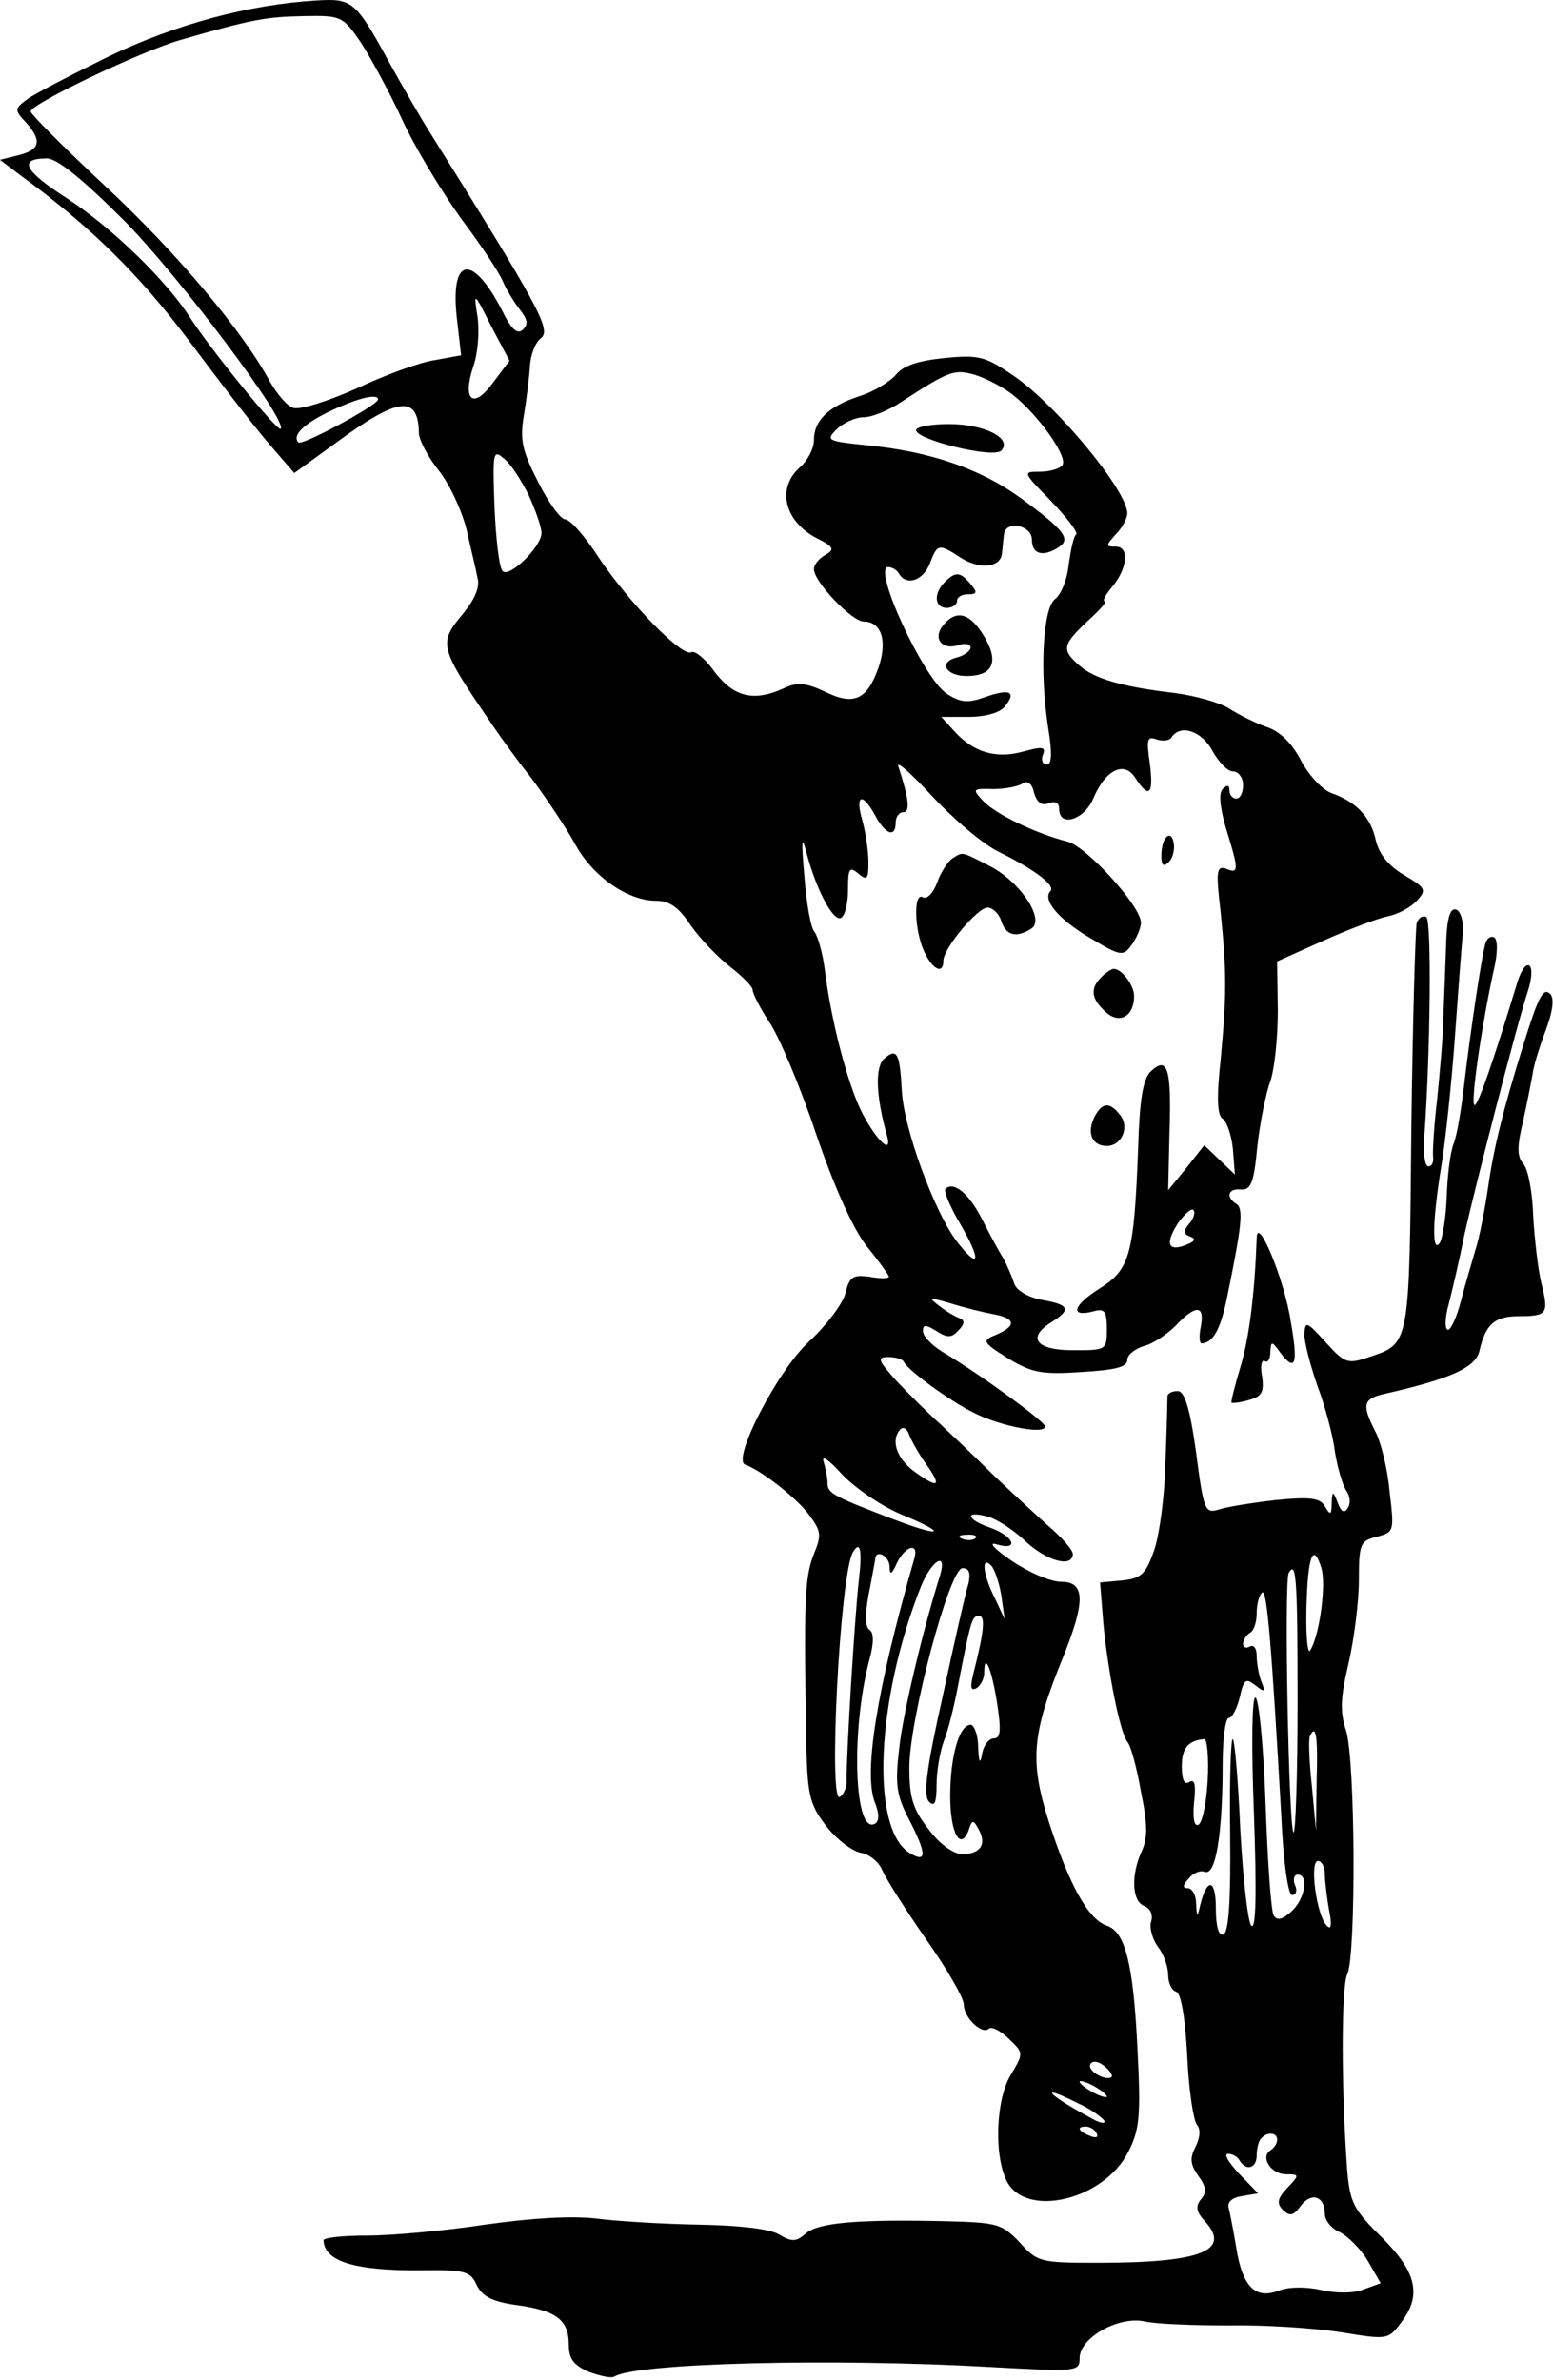 <?xml version="1.0" encoding="UTF-8"?> <svg xmlns="http://www.w3.org/2000/svg" width="304" height="466" viewBox="0 0 304 466" fill="none"><path d="M62 0.091C48.667 0.891 34.4 4.758 21.333 11.024C14 14.624 6.8 18.358 5.333 19.424C2.8 21.291 2.8 21.558 5.067 23.958C8.267 27.558 7.867 29.291 3.733 30.358L0 31.291L3.867 34.224C17.6 44.224 27.2 53.691 36.933 66.624C42.8 74.491 49.867 83.691 52.667 86.891L57.6 92.624L65.867 86.624C78 77.691 81.867 77.291 82 84.758C82 86.091 83.733 89.424 85.867 92.091C88 94.758 90.4 99.958 91.333 103.691C92.133 107.291 93.2 111.558 93.467 113.158C94 114.891 92.933 117.291 90.8 119.958C85.733 126.091 85.733 126.358 96.667 142.358C97.733 143.958 101.067 148.624 104.133 152.491C107.067 156.491 110.933 162.224 112.667 165.424C116.133 171.691 122.933 176.358 128.4 176.358C131.067 176.358 132.933 177.691 135.2 181.158C137.067 183.824 140.533 187.424 142.933 189.291C145.333 191.158 147.333 193.158 147.333 193.824C147.333 194.491 148.8 197.424 150.667 200.224C152.533 203.024 156.667 212.758 159.733 221.958C163.333 232.491 167.067 240.758 169.733 244.091C172.133 247.024 174 249.691 174 249.958C174 250.358 172.267 250.358 170.133 249.958C166.933 249.558 166.267 249.958 165.467 253.291C164.933 255.291 161.733 259.558 158.267 262.758C152.133 268.491 143.2 285.824 145.867 286.758C148.933 287.824 156 293.291 158.4 296.624C160.8 299.824 160.8 300.624 159.333 304.224C157.467 308.891 157.333 313.558 157.867 343.024C158.133 351.824 158.667 353.558 161.867 357.691C163.867 360.224 166.933 362.491 168.533 362.758C170.133 363.024 172 364.491 172.667 366.091C173.333 367.691 177.2 373.824 181.2 379.558C185.333 385.424 188.667 391.158 188.667 392.491C188.667 395.024 192.267 398.491 193.6 397.158C194.133 396.758 195.867 397.558 197.467 399.158C200.4 401.958 200.4 401.958 197.867 406.224C194.933 411.024 194.533 421.958 197.067 427.024C200.8 434.358 216 430.758 220.8 421.424C223.067 417.024 223.333 414.491 222.667 401.291C221.867 384.491 220.267 378.224 216.667 377.024C213.067 375.824 209.333 369.158 205.333 356.758C201.467 344.624 202 339.424 208.133 324.358C212.533 313.424 212.4 309.691 207.733 309.691C205.6 309.691 201.333 307.824 198 305.558C194.667 303.291 193.333 301.824 195.067 302.358C199.467 303.691 198.667 300.891 194 299.158C189.2 297.558 188.667 295.691 193.2 296.891C194.933 297.291 198.267 299.424 200.667 301.691C204.933 305.691 210 307.024 210 304.224C210 303.424 207.733 300.891 205.067 298.624C202.4 296.224 197.467 291.691 194 288.358C190.667 285.024 186.133 280.758 184 278.758C181.733 276.758 178 273.024 175.6 270.491C171.867 266.358 171.6 265.691 173.867 265.691C175.333 265.691 176.667 266.091 176.933 266.624C177.6 268.224 186 274.358 190.667 276.624C195.867 279.291 205.067 281.024 204.533 279.158C204 277.958 192 269.158 184.4 264.624C182.267 263.291 180.667 261.558 180.667 260.624C180.667 259.291 181.2 259.291 183.333 260.624C185.467 261.958 186.267 261.958 187.6 260.491C188.8 259.291 188.933 258.491 187.867 258.091C187.067 257.824 185.2 256.758 183.867 255.691C181.6 253.958 181.867 253.958 186 255.158C188.533 255.958 192.267 256.891 194.4 257.291C198.8 258.091 199.067 259.558 195.067 261.291C192.133 262.491 192.267 262.758 197.333 265.958C202 268.758 203.867 269.158 211.733 268.624C218.267 268.224 220.667 267.691 220.667 266.224C220.667 265.291 222.133 264.091 223.867 263.558C225.6 263.158 228.4 261.291 230.133 259.558C234 255.424 235.867 255.424 235.067 259.691C234.667 261.558 234.8 263.024 235.2 263.024C237.467 262.891 238.933 260.358 240.267 253.691C243.067 239.958 243.467 236.624 242 235.691C239.867 234.358 240.4 232.624 242.933 232.891C244.933 233.024 245.467 231.424 246.133 224.358C246.667 219.558 247.867 213.824 248.667 211.691C249.467 209.424 250.133 203.291 250.133 197.958L250 188.224L258.933 184.224C264 181.958 269.6 179.824 271.6 179.424C273.6 179.024 276.133 177.691 277.333 176.358C279.333 174.224 279.067 173.824 274.8 171.291C271.867 169.558 270 167.291 269.333 164.624C268.4 160.091 265.6 157.024 260.667 155.291C258.8 154.624 256.133 151.691 254.667 148.891C252.933 145.558 250.533 143.158 248 142.358C245.733 141.558 242.533 139.958 240.667 138.758C238.8 137.558 234 136.224 230 135.691C219.733 134.491 214.133 132.891 211.2 130.224C207.733 127.158 208 126.224 212.933 121.558C215.333 119.424 216.8 117.691 216.267 117.691C215.733 117.691 216.4 116.491 217.6 115.024C220.667 111.424 221.2 107.024 218.4 107.024C216.4 107.024 216.4 106.891 218.4 104.624C219.733 103.291 220.667 101.424 220.667 100.491C220.667 96.091 206.8 79.291 198.4 73.558C192.933 69.824 191.733 69.424 184.933 70.091C179.733 70.624 176.8 71.558 175.333 73.424C174.133 74.758 170.933 76.758 168.267 77.558C162.133 79.558 159.333 82.358 159.333 86.091C159.333 87.824 158.133 90.091 156.667 91.424C152 95.424 153.467 101.958 159.733 105.291C163.2 107.024 163.467 107.558 161.6 108.624C160.4 109.291 159.333 110.491 159.333 111.424C159.333 113.958 166.8 121.691 169.067 121.691C172.533 121.691 173.733 125.424 172 130.624C169.733 137.024 167.2 138.224 161.467 135.424C157.867 133.691 156 133.558 153.733 134.624C147.733 137.424 143.867 136.624 140 131.691C138.133 129.024 136 127.291 135.333 127.691C133.6 128.758 123.2 118.091 117.2 109.158C114.533 105.024 111.6 101.691 110.667 101.691C109.733 101.691 107.333 98.358 105.333 94.358C102.267 88.358 101.733 86.224 102.533 81.424C103.067 78.224 103.6 73.824 103.733 71.691C103.867 69.424 104.8 67.024 105.867 66.224C108 64.624 105.6 60.224 84 25.691C82.4 23.158 78.933 17.158 76.267 12.358C69.6 0.091 68.933 -0.309 62 0.091ZM70.4 7.958C72.267 10.758 76 17.558 78.667 23.291C81.2 28.891 86.533 37.558 90.133 42.624C93.867 47.558 97.6 53.158 98.4 55.024C99.2 56.891 100.8 59.424 101.867 60.758C103.2 62.491 103.467 63.424 102.4 64.491C101.333 65.558 100.133 64.624 98.267 60.758C92.4 49.424 88 50.224 89.467 62.624L90.267 69.558L85.2 70.491C82.267 70.891 75.333 73.424 69.733 76.091C64 78.624 58.533 80.358 57.333 79.824C56.133 79.424 54.267 77.158 52.933 74.891C47.6 64.891 34.533 49.424 20.8 36.624C12.667 29.024 6 22.358 6 21.824C6 20.358 27.467 10.091 35.333 7.824C49.2 3.824 52 3.291 59.467 3.158C66.667 3.024 67.067 3.158 70.4 7.958ZM24.4 43.291C35.067 54.091 56.4 82.491 54.933 83.958C54.267 84.491 41.2 68.358 37.333 62.358C32.8 55.158 22 44.624 13.2 38.891C4.667 33.424 3.467 31.024 9.2 31.024C11.2 31.024 16.267 35.158 24.4 43.291ZM96.533 74.891C92.667 80.224 90.4 78.491 92.667 71.691C93.6 69.024 93.867 64.624 93.467 61.958C92.667 57.024 92.8 57.158 96.133 63.824L99.733 70.624L96.533 74.891ZM197.333 76.624C202.267 79.958 209.067 89.158 208 91.024C207.6 91.691 205.6 92.358 203.6 92.358C200.133 92.358 200.133 92.358 205.733 98.091C208.8 101.291 211.067 104.224 210.667 104.624C210.133 105.024 209.6 107.691 209.2 110.491C208.933 113.424 207.733 116.358 206.533 117.291C204.133 119.024 203.467 131.691 205.2 142.624C206 147.558 205.867 149.691 204.933 149.691C204.133 149.691 203.733 148.891 204.133 147.824C204.8 146.224 204.133 146.091 200.267 147.158C194.933 148.624 190.533 147.291 186.8 143.158L184.267 140.358H189.6C192.8 140.358 195.733 139.558 196.667 138.358C199.067 135.424 197.733 134.758 192.8 136.491C189.467 137.691 188 137.558 185.333 135.824C180.8 132.891 170.667 111.024 173.867 111.024C174.533 111.024 175.6 111.558 176 112.358C177.467 114.758 180.667 113.691 182 110.358C183.467 106.491 183.733 106.358 188 109.158C191.733 111.558 195.867 111.158 196.133 108.358C196.267 107.291 196.4 105.558 196.533 104.624C196.8 101.824 202 102.758 202 105.691C202 108.491 204.133 109.158 207.2 107.158C209.733 105.558 208.4 103.824 199.867 97.558C192 91.824 182.133 88.358 169.467 87.158C161.867 86.358 161.6 86.224 163.867 83.958C165.2 82.758 167.467 81.691 169.067 81.691C170.667 81.691 174 80.358 176.533 78.624C185.333 72.891 186.667 72.358 190 73.158C191.867 73.558 195.2 75.158 197.333 76.624ZM74 78.224C74 79.291 59.2 87.291 58.4 86.624C57.067 85.158 59.733 82.758 65.2 80.224C70.4 77.824 74 77.024 74 78.224ZM103.467 96.891C104.8 99.824 106 103.158 106 104.358C106 107.024 99.733 113.158 98.4 111.824C97.733 111.291 97.067 105.558 96.8 99.291C96.4 88.624 96.533 87.958 98.533 89.691C99.867 90.624 102 93.958 103.467 96.891ZM237.333 147.024C238.533 149.158 240.267 151.024 241.333 151.024C242.4 151.024 243.333 152.224 243.333 153.691C243.333 155.158 242.8 156.358 242 156.358C241.333 156.358 240.667 155.691 240.667 154.758C240.667 153.691 240.267 153.558 239.333 154.491C238.533 155.291 238.8 158.091 240 162.224C242.533 170.358 242.533 171.158 240 170.091C238.133 169.424 238 170.624 238.933 178.491C240.133 190.358 240.133 194.758 238.933 207.558C238.133 214.891 238.267 218.358 239.333 219.024C240.133 219.558 241.067 222.224 241.333 224.891L241.733 229.958L238.8 227.158L235.733 224.224L232.267 228.624L228.667 233.024L228.933 221.424C229.333 209.158 228.533 206.624 225.2 209.824C223.733 211.291 223.067 215.424 222.8 224.491C222 245.691 221.2 248.491 215.333 252.224C210 255.558 209.333 257.958 214 256.758C216.267 256.091 216.667 256.758 216.667 260.224C216.667 264.358 216.533 264.358 210 264.358C202.667 264.358 200.933 261.824 206 258.758C209.733 256.358 209.333 255.424 203.867 254.491C201.2 253.958 198.933 252.624 198.533 251.291C198.133 250.091 197.2 247.824 196.4 246.358C195.467 244.891 193.6 241.424 192.133 238.491C189.467 233.424 186.667 231.291 185.067 232.758C184.667 233.158 186 236.358 188 239.691C192.267 247.024 191.733 248.891 187.067 242.758C182.8 236.891 176.933 221.024 176.533 213.558C176.133 206.224 175.6 205.158 173.2 207.158C171.2 208.758 171.467 214.624 173.6 222.224C174.8 226.358 171.6 223.424 168.667 217.691C165.867 212.091 162.667 199.691 161.467 189.958C161.067 186.758 160.133 183.424 159.467 182.491C158.667 181.691 157.867 176.758 157.467 171.691C156.8 163.958 156.933 163.291 158 167.424C159.867 174.358 163.2 180.624 164.667 179.691C165.467 179.158 166 176.758 166 174.091C166 170.091 166.267 169.558 168 171.024C169.733 172.491 170 172.091 170 168.891C170 166.758 169.467 163.024 168.8 160.624C167.333 155.558 168.8 155.024 171.333 159.691C173.333 163.424 175.333 164.091 175.333 161.024C175.333 159.958 176 159.024 176.8 159.024C178.267 159.024 177.867 156.224 175.867 150.091C175.333 148.758 178.4 151.424 182.533 155.958C186.667 160.358 192.533 165.424 195.733 166.891C202.933 170.491 206.667 173.424 205.6 174.491C204 176.224 207.333 180.091 213.467 183.691C219.467 187.291 219.867 187.291 221.6 184.891C222.533 183.558 223.333 181.691 223.333 180.624C223.333 177.424 212.667 165.691 208.933 164.758C202.933 163.291 194.667 159.291 192.4 156.758C190.267 154.491 190.4 154.358 194.4 154.491C196.8 154.491 199.333 153.958 200.133 153.424C201.067 152.758 202 153.291 202.4 155.158C202.933 157.024 203.867 157.824 205.2 157.291C206.533 156.758 207.333 157.158 207.333 158.358C207.333 162.091 212.267 160.491 214 156.358C216.4 150.624 220.133 148.891 222.267 152.358C224.933 156.491 225.867 155.558 225.067 149.424C224.4 144.758 224.533 144.091 226.4 144.758C227.6 145.158 228.933 145.024 229.333 144.358C231.067 141.691 235.333 143.158 237.333 147.024ZM232.8 239.558C231.6 241.024 231.6 241.558 232.933 242.091C234.133 242.491 234 243.024 232.267 243.691C228.667 245.158 228 243.558 230.533 239.558C231.867 237.691 233.2 236.491 233.6 236.891C234 237.291 233.733 238.491 232.8 239.558ZM180.8 285.958C184.4 290.891 184 291.691 179.333 288.358C175.467 285.691 174.267 281.958 176.267 279.824C176.8 279.291 177.467 279.691 177.867 280.624C178.133 281.558 179.467 283.958 180.8 285.958ZM176.4 296.491C185.2 300.091 184.8 301.158 175.867 297.824C163.2 293.024 162 292.358 162 290.491C162 289.424 161.6 287.424 161.2 286.091C160.8 284.758 162.4 285.958 164.8 288.624C167.333 291.291 172.533 294.891 176.4 296.491ZM190.933 301.158C190.533 301.558 189.333 301.691 188.4 301.291C187.333 300.891 187.733 300.491 189.2 300.491C190.667 300.358 191.467 300.758 190.933 301.158ZM168.133 309.291C167.333 315.958 165.6 344.624 165.733 348.624C165.733 349.958 165.2 351.291 164.4 351.824C162.133 353.291 164.4 308.491 166.933 303.958C168.4 301.424 168.8 303.558 168.133 309.291ZM178.933 305.291C171.6 330.891 169.067 346.891 171.2 352.758C172.133 355.024 172.133 356.491 171.333 357.024C167.2 359.558 166.533 338.891 170.133 325.158C171.067 321.824 171.067 319.691 170.267 319.158C169.333 318.624 169.333 316.091 170 312.358C170.667 309.024 171.2 305.958 171.333 305.291C171.333 303.291 174 304.491 174.133 306.624C174.133 308.491 174.533 308.358 175.6 305.958C177.333 302.491 180 301.958 178.933 305.291ZM184 308.491C180.8 318.624 176.667 335.691 176 342.491C175.2 349.291 175.467 351.424 177.867 356.091C181.467 363.024 181.467 364.891 178 362.758C170.4 357.958 171.467 332.891 180.267 310.624C182.4 305.424 185.467 303.558 184 308.491ZM196 312.358L196.667 317.024L194.8 313.024C192.4 308.358 192 304.491 194 306.491C194.667 307.158 195.6 309.824 196 312.358ZM189.6 309.958C189.067 311.558 186.8 321.558 184.533 332.091C181.333 346.358 180.667 351.558 181.867 352.758C182.933 353.824 183.333 353.024 183.333 349.424C183.333 346.758 184 342.891 184.8 340.758C185.6 338.758 186.8 333.958 187.467 330.358C190 317.291 190.267 316.358 191.6 316.358C192.933 316.358 192.667 319.291 190.533 327.691C189.867 330.358 190 331.158 191.2 330.491C192 329.958 192.667 328.624 192.667 327.424C192.667 323.291 194.133 326.758 195.2 333.558C196 338.758 195.867 340.358 194.533 340.358C193.6 340.358 192.533 341.691 192.267 343.291C191.867 345.558 191.6 345.158 191.467 341.958C191.467 339.691 190.667 337.691 190 337.691C187.733 337.691 186 343.958 186 351.691C186 358.891 188 362.491 189.6 358.358C190.267 356.224 190.533 356.224 191.6 358.224C193.2 361.158 191.867 363.024 188.267 363.024C186.533 362.891 183.867 361.024 181.733 358.091C178.667 354.224 178 351.824 178 346.091C178 336.624 185.867 307.024 188.4 307.024C189.733 307.024 190 307.958 189.6 309.958ZM217.6 406.624C216.533 407.558 212.667 405.424 213.467 404.091C213.867 403.424 215.067 403.558 216.133 404.491C217.2 405.291 217.867 406.358 217.6 406.624ZM216.667 410.491C216.667 410.758 215.467 410.491 214 409.691C212.533 408.891 211.333 407.958 211.333 407.558C211.333 407.291 212.533 407.558 214 408.358C215.467 409.158 216.667 410.091 216.667 410.491ZM211.067 411.824C213.467 412.891 215.6 414.491 216.133 415.158C216.533 415.958 215.2 415.691 213.2 414.491C204.8 409.958 203.2 407.824 211.067 411.824ZM214.667 417.691C215.067 418.491 214.533 418.624 213.467 418.224C211.067 417.291 210.667 416.358 212.533 416.358C213.333 416.358 214.267 416.891 214.667 417.691Z" fill="black"></path><path d="M179.334 84.224C179.334 86.091 194.401 89.824 196.001 88.224C198.267 85.824 192.667 83.024 185.734 83.024C182.267 83.024 179.334 83.558 179.334 84.224Z" fill="black"></path><path d="M184.934 113.957C182.667 116.223 182.934 119.023 185.334 119.023C186.401 119.023 187.334 118.357 187.334 117.69C187.334 116.89 188.267 116.357 189.467 116.357C191.334 116.357 191.334 115.957 190.001 114.357C188.001 111.957 187.067 111.823 184.934 113.957Z" fill="black"></path><path d="M184.668 122.357C182.534 124.891 184.268 127.291 187.468 126.357C188.801 125.824 190.001 126.091 190.001 126.757C190.001 127.424 188.801 128.357 187.201 128.757C183.601 129.691 185.201 132.357 189.201 132.357C194.401 132.357 195.601 129.557 192.668 124.624C189.868 119.957 187.201 119.291 184.668 122.357Z" fill="black"></path><path d="M228.401 163.825C227.734 164.358 227.334 165.958 227.334 167.558C227.334 169.425 227.734 169.825 228.801 168.758C229.601 167.958 230.001 166.225 229.734 165.025C229.601 163.825 228.934 163.291 228.401 163.825Z" fill="black"></path><path d="M186.4 168.091C185.6 168.624 184.133 170.757 183.466 172.757C182.666 174.891 181.466 176.091 180.666 175.691C178.8 174.491 178.933 182.091 180.933 186.357C182.533 189.824 184.666 190.891 184.666 188.091C184.666 185.691 191.333 177.691 193.333 177.691C194.266 177.691 195.6 178.891 196 180.357C196.933 183.157 198.933 183.691 201.866 181.824C204.666 180.091 199.733 172.624 193.733 169.557C188 166.624 188.533 166.757 186.4 168.091Z" fill="black"></path><path d="M215.599 191.291C213.333 193.557 213.599 195.557 216.399 198.091C219.066 200.624 221.999 199.024 221.999 195.024C221.999 192.891 219.599 189.691 217.999 189.691C217.599 189.691 216.533 190.357 215.599 191.291Z" fill="black"></path><path d="M214.267 218.624C212.667 221.824 213.733 224.357 216.667 224.357C219.6 224.357 221.2 220.624 219.2 218.224C217.2 215.691 215.733 215.824 214.267 218.624Z" fill="black"></path><path d="M283.067 185.292C282.934 189.558 282.667 195.825 282.534 199.158C282.534 202.492 281.867 209.692 281.334 215.158C280.667 220.625 280.401 225.825 280.534 226.625C280.667 227.558 280.267 228.358 279.601 228.358C278.934 228.358 278.534 225.825 278.801 222.625C280.001 206.092 280.267 180.225 279.201 179.558C278.534 179.158 277.734 179.692 277.334 180.625C277.067 181.558 276.534 199.825 276.267 221.158C275.867 263.558 276.001 263.025 268.001 265.692C263.734 267.158 263.201 266.892 259.467 262.758C255.734 258.625 255.467 258.625 255.334 261.292C255.334 262.892 256.534 267.425 257.867 271.292C259.334 275.158 260.934 281.025 261.334 284.358C261.867 287.692 262.934 291.025 263.601 291.958C264.267 292.892 264.401 294.358 263.867 295.158C263.201 296.358 262.534 296.092 261.867 294.225C260.934 291.825 260.801 291.825 260.667 294.358C260.667 296.625 260.401 296.758 259.334 294.892C258.401 293.292 256.534 293.025 249.734 293.692C245.067 294.225 240.134 295.025 238.534 295.558C235.867 296.358 235.601 295.692 234.134 284.358C232.934 275.692 231.867 272.358 230.534 272.358C229.467 272.358 228.667 272.758 228.534 273.292C228.534 273.958 228.401 279.692 228.134 286.358C228.001 292.892 226.934 300.758 225.867 303.692C224.267 308.225 223.334 309.025 219.734 309.425L215.334 309.825L216.001 318.092C216.934 327.558 219.201 339.025 220.667 341.025C221.334 341.692 222.534 346.092 223.334 350.758C224.667 357.158 224.667 359.958 223.467 362.492C221.334 367.158 221.601 372.358 224.001 373.158C225.201 373.692 225.734 374.892 225.334 376.225C224.934 377.425 225.601 379.692 226.667 381.158C227.734 382.492 228.667 385.025 228.667 386.625C228.667 388.225 229.334 389.692 230.267 389.958C231.201 390.358 232.001 395.025 232.401 402.492C232.667 409.025 233.601 415.025 234.267 415.958C235.067 416.892 234.934 418.492 234.001 420.358C232.934 422.492 232.934 423.692 234.534 425.958C236.134 428.092 236.267 429.292 235.067 430.625C234.001 431.958 234.134 433.025 235.867 434.892C241.067 440.625 235.201 443.025 214.934 443.025C203.601 443.025 203.067 442.892 199.601 439.025C196.134 435.425 195.334 435.158 185.334 434.892C167.867 434.492 160.134 435.158 157.734 437.292C155.867 438.892 155.067 439.025 152.401 437.425C150.534 436.358 144.534 435.692 136.667 435.558C129.734 435.425 120.667 434.892 116.667 434.358C111.867 433.825 104.401 434.225 94.934 435.558C87.067 436.758 76.667 437.692 72.001 437.692C67.201 437.692 63.334 438.092 63.334 438.625C63.467 442.758 69.467 444.625 82.667 444.492C91.201 444.358 92.134 444.758 93.334 447.425C94.401 449.558 96.267 450.625 101.067 451.292C108.934 452.358 111.334 454.225 111.334 459.025C111.334 461.825 112.267 463.025 115.201 464.358C117.467 465.158 119.601 465.692 120.267 465.292C124.667 462.625 163.067 461.692 193.734 463.425C210.801 464.358 211.334 464.358 211.334 461.692C211.334 457.692 218.934 453.425 224.001 454.492C226.267 455.025 233.734 455.292 240.667 455.292C247.601 455.158 257.467 455.825 262.534 456.625C271.467 458.092 271.734 458.092 274.134 454.892C278.401 449.425 277.334 444.892 270.534 438.092C265.067 432.758 264.267 431.292 263.734 425.158C262.534 409.025 262.534 388.892 263.734 386.492C265.467 382.892 265.334 344.492 263.467 338.758C262.267 335.025 262.401 332.358 264.001 325.558C265.067 320.892 266.001 313.558 266.001 309.425C266.001 302.225 266.267 301.692 269.467 300.892C272.934 299.958 272.934 299.825 272.001 291.958C271.601 287.425 270.267 282.225 269.201 280.225C266.534 275.025 266.801 273.825 271.067 272.892C283.867 269.958 288.801 267.825 289.601 264.492C290.801 259.292 292.534 257.692 297.334 257.692C302.934 257.692 303.201 257.158 301.734 251.292C301.067 248.625 300.401 242.625 300.134 238.225C300.001 233.692 299.201 229.158 298.267 227.958C296.934 226.492 296.934 224.492 298.134 219.558C298.934 215.958 299.734 211.825 300.001 210.358C300.134 208.892 301.334 205.025 302.534 201.825C304.001 197.958 304.267 195.425 303.467 194.625C302.134 193.292 301.201 194.892 298.267 204.358C294.267 217.158 292.401 224.758 291.334 232.225C290.667 236.758 289.601 242.358 288.801 244.758C288.134 247.025 286.801 251.558 286.001 254.625C285.201 257.825 284.001 260.358 283.467 260.358C282.801 260.358 282.801 258.092 283.601 255.292C284.267 252.625 285.734 246.492 286.667 241.692C288.801 232.225 296.801 201.025 299.067 194.092C299.867 191.692 300.001 189.425 299.334 189.025C298.667 188.625 297.601 190.225 296.934 192.625C292.134 208.358 289.334 216.358 288.667 216.358C287.734 216.358 290.134 200.225 292.401 189.958C293.201 186.625 293.201 184.092 292.534 183.558C291.867 183.158 291.067 183.692 290.801 184.625C290.001 187.158 287.601 203.692 286.534 213.025C286.001 217.425 285.201 222.358 284.534 223.958C283.867 225.692 283.334 230.225 283.201 234.225C283.067 238.225 282.401 242.358 281.867 243.292C280.267 245.692 280.401 238.892 282.134 228.358C282.934 223.558 284.134 212.225 284.801 203.025C285.467 193.825 286.134 184.625 286.401 182.492C286.534 180.358 285.867 178.358 285.067 178.092C283.867 177.692 283.201 179.692 283.067 185.292ZM258.667 307.025C259.601 310.092 258.401 319.825 256.534 323.025C256.001 324.225 255.601 320.758 255.734 314.758C256.001 304.492 257.067 301.825 258.667 307.025ZM254.001 333.292C254.001 347.692 253.601 359.158 253.201 358.758C252.267 357.825 251.334 309.558 252.267 307.958C253.734 305.425 254.001 308.892 254.001 333.292ZM250.801 355.292C251.201 364.492 252.134 371.025 252.934 371.025C253.734 371.025 254.001 370.092 253.467 369.025C253.067 367.958 253.334 367.025 254.001 367.025C256.267 367.025 255.467 371.825 252.801 374.225C251.067 375.825 250.001 376.092 249.334 375.025C248.801 374.225 248.134 364.358 247.734 353.025C247.334 341.692 246.401 332.358 245.734 332.358C245.067 332.358 244.934 341.825 245.467 355.292C246.001 370.758 245.867 377.958 244.934 377.025C244.267 376.225 243.334 367.958 242.801 358.492C242.401 349.025 241.734 341.025 241.334 340.492C240.934 340.092 240.667 348.492 240.801 359.025C240.934 372.092 240.534 378.358 239.467 378.758C238.534 379.025 238.001 377.158 238.001 373.558C238.001 367.825 236.267 367.558 234.934 373.025C234.401 375.425 234.267 375.425 234.134 372.625C234.134 371.025 233.334 369.692 232.534 369.692C231.467 369.692 231.467 369.158 232.667 367.825C233.467 366.758 234.934 366.092 235.867 366.492C238.001 367.292 239.334 358.892 239.334 345.558C239.334 340.492 239.867 336.358 240.534 336.358C241.201 336.358 242.134 334.492 242.667 332.358C243.467 328.758 243.867 328.492 245.734 329.958C247.601 331.425 247.734 331.292 246.934 329.292C246.401 327.958 246.001 325.558 246.001 324.225C246.001 322.758 245.467 321.958 244.667 322.358C244.001 322.758 243.334 322.625 243.334 321.825C243.334 321.158 244.001 320.092 244.667 319.692C245.467 319.292 246.001 317.558 246.001 315.825C246.001 314.225 246.401 312.358 247.067 311.825C248.001 310.758 248.934 322.358 250.801 355.292ZM257.734 348.625L257.601 358.358L256.801 349.692C256.267 344.892 256.134 340.625 256.401 339.958C257.601 337.292 258.001 339.958 257.734 348.625ZM236.401 348.625C236.134 353.158 235.334 357.025 234.534 357.292C233.734 357.558 233.467 355.958 233.734 352.892C234.134 349.425 233.867 348.225 232.801 348.892C231.867 349.558 231.334 348.492 231.334 345.825C231.334 342.358 232.534 340.758 235.734 340.492C236.267 340.358 236.667 344.092 236.401 348.625ZM259.334 366.892C259.334 368.225 259.734 371.425 260.134 373.825C260.801 376.892 260.534 377.958 259.734 377.025C257.734 375.158 256.267 364.358 258.001 364.358C258.667 364.358 259.334 365.425 259.334 366.892ZM250.001 418.892C250.001 419.692 249.467 420.492 248.667 421.025C246.667 422.358 248.801 425.692 251.734 425.692C254.401 425.692 254.401 425.825 252.001 428.358C250.001 430.492 249.867 431.425 251.201 432.758C252.534 433.958 253.201 433.825 254.667 431.825C256.667 429.158 259.334 429.958 259.334 433.425C259.334 434.758 260.667 436.358 262.267 437.025C263.867 437.825 266.401 440.358 267.734 442.625L270.267 447.025L266.934 448.225C265.067 449.025 261.601 449.025 258.667 448.358C255.734 447.692 252.267 447.692 250.267 448.492C245.734 450.225 243.201 447.692 242.001 440.092C241.467 436.892 240.801 433.425 240.534 432.358C240.134 431.158 241.201 430.225 243.201 429.958L246.267 429.425L242.534 425.558C240.534 423.425 239.467 421.692 240.401 421.692C241.201 421.692 242.267 422.225 242.667 423.025C244.001 425.158 246.001 424.492 246.001 421.958C246.001 420.625 246.401 419.025 246.934 418.625C248.134 417.292 250.001 417.558 250.001 418.892Z" fill="black"></path><path d="M246.001 242.357C245.601 253.424 244.534 261.957 242.801 267.69C241.734 271.29 240.934 274.357 241.067 274.624C241.334 274.757 242.801 274.624 244.534 274.09C246.934 273.424 247.467 272.624 247.067 269.557C246.667 267.557 246.934 266.09 247.601 266.49C248.134 266.89 248.667 266.09 248.667 264.757C248.801 262.49 248.934 262.49 250.667 264.89C253.601 268.757 254.134 267.024 252.667 258.757C251.467 250.624 246.134 237.824 246.001 242.357Z" fill="black"></path></svg> 